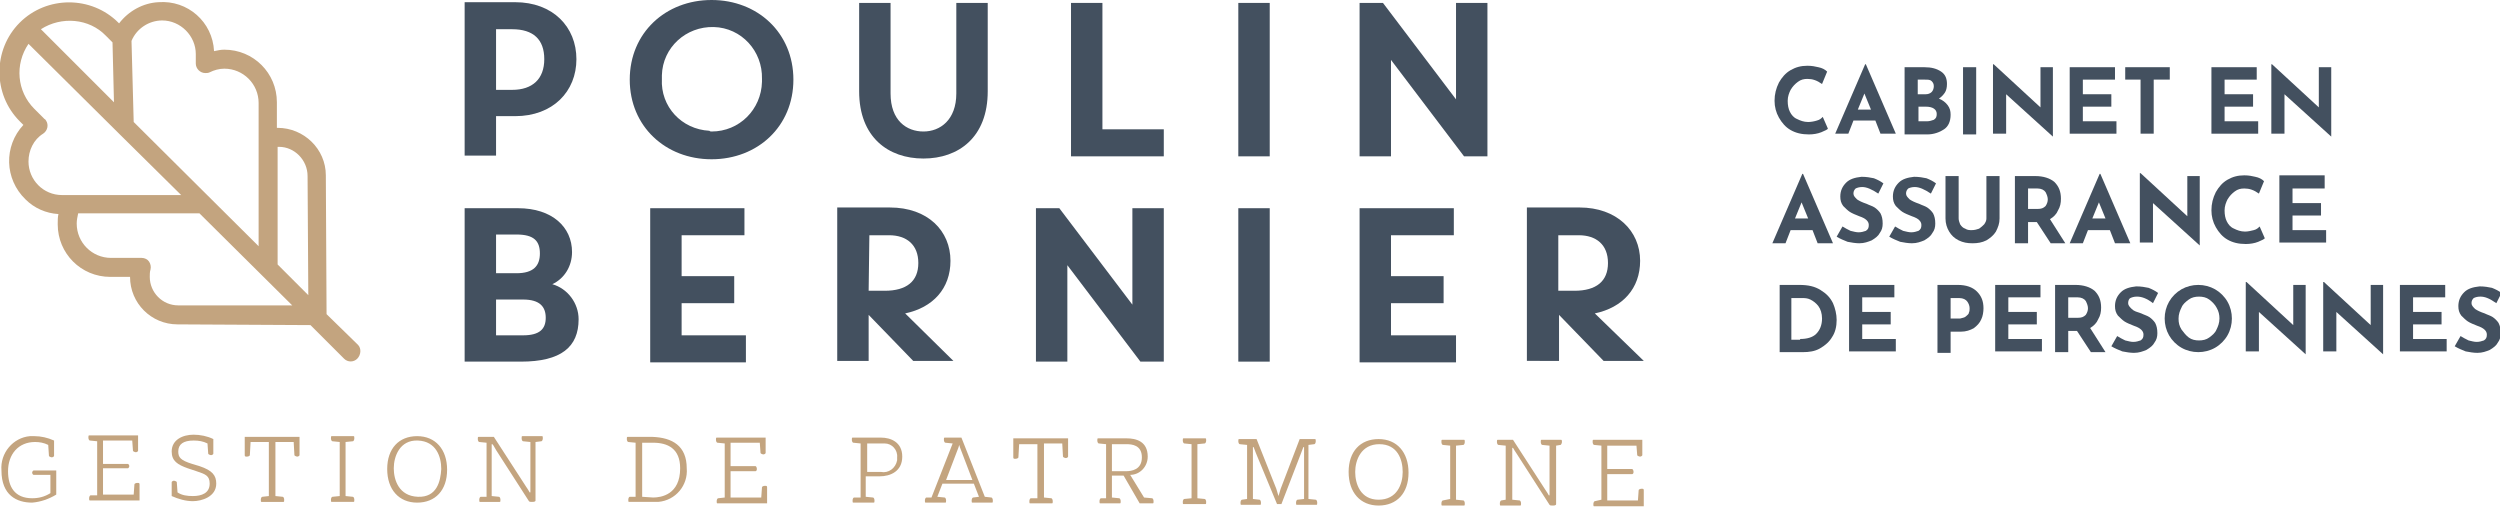 <?xml version="1.0" encoding="utf-8"?>
<!-- Generator: Adobe Illustrator 22.0.0, SVG Export Plug-In . SVG Version: 6.00 Build 0)  -->
<svg version="1.1" id="Calque_1" xmlns="http://www.w3.org/2000/svg" xmlns:xlink="http://www.w3.org/1999/xlink" x="0px" y="0px"
	 viewBox="0 0 342.2 71" style="enable-background:new 0 0 342.2 71;" xml:space="preserve">
<style type="text/css">
	.st0{fill:#C3A47F;}
	.st1{fill:#43505F;}
</style>
<title>Fichier 1</title>
<g id="Calque_2_1_">
	<g id="Layer_2">
		<path class="st0" d="M6.9,65H4.6c-0.1,0-0.2-0.2-0.2-0.3s0.1-0.3,0.2-0.3h3.1v3.3c-1,0.6-2.1,1-3.3,1.1c-2.1,0-4.2-1-4.2-4.4
			c-0.2-2.4,1.6-4.5,3.9-4.7c0.2,0,0.4,0,0.6,0c0.9,0,1.8,0.2,2.7,0.6v2.1c0,0.1-0.2,0.2-0.3,0.2s-0.4-0.1-0.4-0.2l-0.1-1.5
			c-0.6-0.3-1.2-0.4-1.8-0.4c-2.3,0-3.7,1.7-3.7,4c0,2.1,0.9,3.7,3.3,3.7c0.9,0,1.7-0.2,2.5-0.7L6.9,65z"/>
		<path class="st0" d="M13.3,67.8v-7.4l-1-0.1c-0.1,0-0.2-0.2-0.2-0.4s0-0.3,0.1-0.3h6.7v2.1c0,0.1-0.2,0.2-0.3,0.2
			s-0.4-0.1-0.4-0.2l-0.1-1.4h-4v3.2h3.4c0.1,0,0.2,0.2,0.2,0.3s-0.1,0.3-0.2,0.3h-3.4v3.6h4.2l0.1-1.4c0-0.1,0.2-0.2,0.4-0.2
			s0.3,0,0.3,0.2v2.2h-6.8c-0.1,0-0.1-0.1-0.1-0.3s0.1-0.4,0.2-0.4L13.3,67.8z"/>
		<path class="st0" d="M23.5,66c0-0.1,0.2-0.2,0.3-0.2s0.4,0.1,0.4,0.2l0.1,1.4c0.6,0.4,1.3,0.5,2.1,0.5c1.2,0,2.3-0.4,2.3-1.7
			c0-1.1-0.6-1.3-1.8-1.7l-1.2-0.4c-1.4-0.5-2.2-1-2.2-2.3c0-1.6,1.5-2.3,3-2.3c0.9,0,1.9,0.2,2.7,0.6v2c0,0.1-0.2,0.2-0.3,0.2
			s-0.4-0.1-0.4-0.2l-0.1-1.4c-0.6-0.3-1.2-0.4-1.9-0.4c-1.4,0-2.1,0.5-2.1,1.5c0,0.8,0.3,1.2,1.9,1.7l1,0.3
			c1.8,0.6,2.3,1.3,2.3,2.4c0,1.8-2,2.4-3.2,2.4c-1,0-2-0.3-2.9-0.7L23.5,66z"/>
		<path class="st0" d="M36.8,67.9v-7.4h-2.5l-0.1,1.8c0,0.1-0.2,0.2-0.4,0.2s-0.3,0-0.3-0.2v-2.5H41v2.5c0,0.1-0.2,0.2-0.3,0.2
			s-0.4-0.1-0.4-0.2l-0.1-1.8h-2.5v7.4l1,0.1c0.1,0,0.2,0.2,0.2,0.4s0,0.3-0.1,0.3h-3c-0.1,0-0.1-0.1-0.1-0.3s0.1-0.4,0.2-0.4
			L36.8,67.9z"/>
		<path class="st0" d="M46.5,67.9v-7.4l-1-0.1c-0.1,0-0.2-0.2-0.2-0.4s0-0.3,0.1-0.3h3c0.1,0,0.1,0.1,0.1,0.3s-0.1,0.4-0.2,0.4
			l-1,0.1v7.4l1,0.1c0.1,0,0.2,0.2,0.2,0.4s0,0.3-0.1,0.3h-3c-0.1,0-0.1-0.1-0.1-0.3s0.1-0.4,0.2-0.4L46.5,67.9z"/>
		<path class="st0" d="M53,64.2c0-2.8,1.6-4.5,4.1-4.5s4.1,1.8,4.1,4.6s-1.6,4.5-4.1,4.5S53,67,53,64.2z M60.4,64.2
			c0-1.7-0.7-3.8-3.2-3.9s-3.3,2.2-3.3,3.8s0.7,3.8,3.3,3.9S60.3,65.9,60.4,64.2L60.4,64.2z"/>
		<path class="st0" d="M66.6,68v-7.4l-1-0.1c-0.1,0-0.2-0.2-0.2-0.4s0-0.3,0.1-0.3h2.1l4.4,6.8c0.2,0.3,0.4,0.6,0.5,0.8h0.1
			c0-0.3,0-0.8,0-1.1v-5.8l-1-0.1c-0.1,0-0.2-0.2-0.2-0.4s0-0.3,0.1-0.3h2.7c0.1,0,0.1,0.1,0.1,0.3s-0.1,0.4-0.2,0.4l-0.8,0.1v8
			c0,0.2-0.3,0.2-0.5,0.2c-0.2,0-0.3,0-0.4-0.1l-4.5-7c-0.2-0.3-0.3-0.6-0.5-0.8h-0.1c0,0.3,0,0.8,0,1.1v6l1,0.1
			c0.1,0,0.2,0.2,0.2,0.4s0,0.3-0.1,0.3h-2.7c-0.1,0-0.1-0.1-0.1-0.3s0.1-0.4,0.2-0.4L66.6,68z"/>
		<path class="st0" d="M87,68v-7.4l-1-0.1c-0.1,0-0.2-0.2-0.2-0.4s0-0.3,0.1-0.3h3.4C92,59.9,94,61,94,64.1c0.2,2.3-1.5,4.4-3.9,4.6
			c-0.2,0-0.5,0-0.7,0h-3.3c-0.1,0-0.1-0.1-0.1-0.3s0.1-0.4,0.2-0.4L87,68z M89.4,68.1c1.1,0,3.7-0.4,3.7-4c0-2.7-1.7-3.5-3.7-3.5
			h-1.5V68L89.4,68.1z"/>
		<path class="st0" d="M99.2,68.1v-7.4l-1-0.1c-0.1,0-0.2-0.2-0.2-0.4s0-0.3,0.1-0.3h6.7v2.1c0,0.1-0.2,0.2-0.3,0.2
			s-0.4-0.1-0.4-0.2l-0.1-1.4h-4v3.2h3.4c0.1,0,0.2,0.2,0.2,0.4s-0.1,0.3-0.2,0.3H100v3.6h4.2l0.1-1.4c0-0.1,0.2-0.2,0.4-0.2
			s0.3,0,0.3,0.2v2.2h-6.8c-0.1,0-0.1-0.1-0.1-0.3s0.1-0.4,0.2-0.4L99.2,68.1z"/>
		<path class="st0" d="M117.8,68.1v-7.4l-1-0.1c-0.1,0-0.2-0.2-0.2-0.4s0-0.3,0.1-0.3h3.9c1.3,0,2.9,0.6,2.9,2.6
			c0,2-1.6,2.7-3.1,2.7h-1.9v2.8l1,0.1c0.1,0,0.2,0.2,0.2,0.4s0,0.3-0.1,0.3h-2.8c-0.1,0-0.1-0.1-0.1-0.3s0.1-0.4,0.2-0.4
			L117.8,68.1z M120.6,64.6c1,0.2,2-0.5,2.2-1.6c0-0.1,0-0.3,0-0.4c0.1-1-0.7-1.9-1.7-1.9c-0.1,0-0.3,0-0.4,0h-2v3.9L120.6,64.6z"/>
		<path class="st0" d="M127.5,68.1l2.9-7.4l-1-0.1c-0.1,0-0.2-0.2-0.2-0.4s0-0.3,0.1-0.3h2.3l3.2,8.1l0.9,0.1c0.1,0,0.2,0.2,0.2,0.4
			s0,0.3-0.1,0.3h-2.7c-0.1,0-0.1-0.1-0.1-0.3s0.1-0.4,0.2-0.4l0.8-0.1l-0.7-1.8h-4.3l-0.7,1.8l1,0.1c0.1,0,0.2,0.2,0.2,0.4
			s0,0.3-0.1,0.3h-2.7c-0.1,0-0.1-0.1-0.1-0.3s0.1-0.4,0.2-0.4L127.5,68.1z M133.1,65.7l-1.6-4.2c-0.1-0.2-0.1-0.3-0.2-0.6l0,0
			c-0.1,0.3-0.1,0.4-0.2,0.6l-1.6,4.2L133.1,65.7z"/>
		<path class="st0" d="M142,68.2v-7.4h-2.5l-0.1,1.8c0,0.1-0.2,0.2-0.4,0.2s-0.3,0-0.3-0.2V60h7.5v2.5c0,0.1-0.2,0.2-0.3,0.2
			s-0.4-0.1-0.4-0.2l-0.1-1.8h-2.5v7.4l1,0.1c0.1,0,0.2,0.2,0.2,0.4s0,0.3-0.1,0.3h-3c-0.1,0-0.1-0.1-0.1-0.3s0.1-0.4,0.2-0.4
			L142,68.2z"/>
		<path class="st0" d="M151.4,68.2v-7.4l-1-0.1c-0.1,0-0.2-0.2-0.2-0.4s0-0.3,0.1-0.3h3.9c1.3,0,2.9,0.4,2.9,2.5
			c0,1.4-1.1,2.5-2.4,2.5l1.9,3.1l1.1,0.1c0.1,0,0.2,0.2,0.2,0.4s0,0.3-0.1,0.3H156l-2.2-3.8h-1.6v3l1,0.1c0.1,0,0.2,0.2,0.2,0.4
			s0,0.3-0.1,0.3h-2.7c-0.1,0-0.1-0.1-0.1-0.3s0.1-0.4,0.2-0.4L151.4,68.2z M154.1,64.5c0.8,0,2.2-0.2,2.2-1.9s-1.4-1.8-2.1-1.8h-2
			v3.7L154.1,64.5z"/>
		<path class="st0" d="M163.1,68.2v-7.4l-1-0.1c-0.1,0-0.2-0.2-0.2-0.4s0-0.3,0.1-0.3h3c0.1,0,0.1,0.1,0.1,0.3s-0.1,0.4-0.2,0.4
			l-1,0.1v7.4l1,0.1c0.1,0,0.2,0.2,0.2,0.4s0,0.3-0.1,0.3h-3c-0.1,0-0.1-0.1-0.1-0.3s0.1-0.4,0.2-0.4L163.1,68.2z"/>
		<path class="st0" d="M170.7,68.3v-7.4l-1-0.1c-0.1,0-0.2-0.2-0.2-0.4s0-0.3,0.1-0.3h2.4l2.7,6.8c0.1,0.3,0.2,0.7,0.3,1l0,0
			c0.1-0.3,0.2-0.7,0.3-1l2.6-6.8h2.1c0.1,0,0.1,0.1,0.1,0.3s-0.1,0.4-0.2,0.4l-0.8,0.1v7.4l1,0.1c0.1,0,0.2,0.2,0.2,0.4
			s0,0.3-0.1,0.3h-2.7c-0.1,0-0.1-0.1-0.1-0.3s0.1-0.4,0.2-0.4l0.9-0.1v-6c0-0.2,0-0.7,0-1.1h-0.1c-0.1,0.3-0.2,0.5-0.3,0.8l-2.7,7
			c-0.1,0-0.2,0-0.3,0c-0.1,0-0.2,0-0.3,0l-2.9-7c-0.1-0.3-0.2-0.5-0.3-0.8h-0.1c0,0.4,0,0.7,0,1.1v6l0.9,0.1c0.1,0,0.2,0.2,0.2,0.4
			s0,0.3-0.1,0.3h-2.6c-0.1,0-0.1-0.1-0.1-0.3s0.1-0.4,0.2-0.4L170.7,68.3z"/>
		<path class="st0" d="M184.6,64.6c0-2.8,1.6-4.5,4.1-4.5s4.1,1.8,4.1,4.6c0,2.8-1.6,4.5-4.1,4.5S184.6,67.4,184.6,64.6z M192,64.6
			c0-1.7-0.7-3.8-3.2-3.8s-3.3,2.2-3.3,3.8s0.7,3.8,3.2,3.8S192,66.3,192,64.6L192,64.6z"/>
		<path class="st0" d="M198.5,68.3V61l-1-0.1c-0.1,0-0.2-0.2-0.2-0.4s0-0.3,0.1-0.3h3c0.1,0,0.1,0.1,0.1,0.3s-0.1,0.4-0.2,0.4
			l-1,0.1v7.4l1,0.1c0.1,0,0.2,0.2,0.2,0.4s0,0.3-0.1,0.3h-3c-0.1,0-0.1-0.1-0.1-0.3s0.1-0.4,0.2-0.4L198.5,68.3z"/>
		<path class="st0" d="M206.1,68.4V61l-1-0.1c-0.1,0-0.2-0.2-0.2-0.4s0-0.3,0.1-0.3h2.1l4.4,6.8c0.2,0.3,0.4,0.6,0.5,0.8h0.1
			c0-0.3,0-0.8,0-1.1V61l-1-0.1c-0.1,0-0.2-0.2-0.2-0.4s0-0.3,0.1-0.3h2.7c0.1,0,0.1,0.2,0.1,0.3s-0.1,0.4-0.2,0.4L213,61v8
			c0,0.2-0.3,0.2-0.5,0.2c-0.2,0-0.3,0-0.4-0.1l-4.5-7c-0.2-0.3-0.4-0.6-0.5-0.8H207c0,0.3,0,0.8,0,1.1v6l1,0.1
			c0.1,0,0.2,0.2,0.2,0.4s0,0.3-0.1,0.3h-2.7c-0.1,0-0.1-0.1-0.1-0.3s0.1-0.4,0.2-0.4L206.1,68.4z"/>
		<path class="st0" d="M219.2,68.4V61l-1-0.1c-0.1,0-0.2-0.2-0.2-0.4s0-0.3,0.1-0.3h6.7v2.1c0,0.1-0.2,0.2-0.3,0.2s-0.4-0.1-0.4-0.2
			L224,61h-4v3.2h3.4c0.1,0,0.2,0.2,0.2,0.4s-0.1,0.3-0.2,0.3H220v3.6h4.2l0.1-1.4c0-0.1,0.2-0.2,0.4-0.2s0.3,0,0.3,0.2v2.2h-6.8
			c-0.1,0-0.1-0.1-0.1-0.3s0.1-0.4,0.2-0.4L219.2,68.4z"/>
		<path class="st1" d="M67.9,15.9v5.4h-4.3v-21h6.9c5.2,0,8.4,3.4,8.4,7.8s-3.2,7.8-8.4,7.8L67.9,15.9z M70.1,4h-2.2v8.3h2.2
			c2.8,0,4.4-1.5,4.4-4.2S73,4,70.1,4z"/>
		<path class="st1" d="M97.4,0c6.3,0,11.2,4.5,11.2,10.9s-4.9,10.9-11.2,10.9s-11.2-4.5-11.2-10.9S91.1,0,97.4,0z M97.4,18
			c3.8,0,6.8-3,6.9-6.8c0-0.1,0-0.2,0-0.4c0.1-3.8-2.8-7-6.6-7.1s-7,2.8-7.1,6.6c0,0.2,0,0.3,0,0.5c-0.2,3.8,2.7,6.9,6.5,7.1
			C97.2,18,97.3,18,97.4,18z"/>
		<path class="st1" d="M117.6,12.5V0.4h4.3v12.4c0,3.7,2.2,5.2,4.5,5.2s4.5-1.6,4.5-5.2V0.4h4.3v12.1c0,6.3-4,9.2-8.8,9.2
			S117.6,18.8,117.6,12.5z"/>
		<path class="st1" d="M146.6,0.4h4.3v17.3h8.4v3.7h-12.7V0.4z"/>
		<path class="st1" d="M186.1,0.4h3.2l10,13.2V0.4h4.3v21h-3.2l-10-13.2v13.2h-4.3L186.1,0.4z"/>
		<path class="st1" d="M63.6,28.5h7.3c4.7,0,7.4,2.6,7.4,6c0,1.9-1,3.6-2.7,4.4c2.1,0.6,3.6,2.6,3.6,4.8c0,3.8-2.4,5.8-7.9,5.8h-7.7
			V28.5z M70.7,32.1h-2.8v5.3h2.8c2.3,0,3.2-1,3.2-2.7S73.1,32.1,70.7,32.1z M67.9,41v4.9h3.7c2.3,0,3.1-0.9,3.1-2.4
			S73.9,41,71.6,41H67.9z"/>
		<path class="st1" d="M89,28.5h12.9v3.7h-8.6v5.6h7.2v3.7h-7.2v4.4h8.8v3.7H89V28.5z"/>
		<path class="st1" d="M123.9,42.9l6.6,6.5h-5.5l-6.1-6.3v6.3h-4.3v-21h7.2c5.2,0,8.3,3.2,8.3,7.3C130.1,39.5,127.7,42.1,123.9,42.9
			z M118.9,39.8h2.2c3,0,4.6-1.3,4.6-3.8s-1.6-3.8-4-3.8H119L118.9,39.8z"/>
		<path class="st1" d="M141.8,28.5h3.2l10,13.2V28.5h4.3v21h-3.2l-10-13.2v13.2h-4.3L141.8,28.5z"/>
		<path class="st1" d="M186.1,28.5H199v3.7h-8.6v5.6h7.2v3.7h-7.2v4.4h8.9v3.7h-13.2V28.5z"/>
		<path class="st1" d="M218.3,42.9l6.7,6.5h-5.5l-6.1-6.3v6.3H209v-21h7.2c5.1,0,8.3,3.2,8.3,7.3C224.5,39.5,222.1,42.1,218.3,42.9z
			 M213.3,39.8h2.2c3,0,4.6-1.3,4.6-3.8s-1.6-3.8-4-3.8h-2.8L213.3,39.8z"/>
		<path class="st1" d="M173.8,0.4v21h-4.3v-21H173.8z"/>
		<path class="st1" d="M173.8,28.5v21h-4.3v-21H173.8z"/>
		<path class="st0" d="M49,47.2l-4.3-4.2L44.6,24c0-3.6-3-6.5-6.6-6.5c0,0,0,0-0.1,0v-3.5c0-4-3.2-7.2-7.2-7.2l0,0
			c-0.5,0-0.9,0.1-1.4,0.2c-0.2-4-3.6-7-7.6-6.7c-2.1,0.1-4.1,1.2-5.4,2.9l-0.1-0.1c-3.7-3.7-9.8-3.7-13.5,0c0,0,0,0,0,0l0,0
			c-3.7,3.7-3.7,9.8,0,13.5l0.5,0.5C0.5,20,0.6,24.5,3.5,27.3c1.2,1.2,2.8,1.9,4.5,2c-0.1,0.4-0.1,0.9-0.1,1.4c0,4,3.2,7.2,7.2,7.2
			h2.7c0,3.6,2.9,6.5,6.5,6.5l18.2,0.1l4.6,4.6c0.5,0.5,1.3,0.5,1.8,0S49.5,47.7,49,47.2z M42.1,24.1l0.1,16.3L38,36.2V20.1h0.2
			C40.3,20.1,42.1,21.9,42.1,24.1L42.1,24.1z M22.2,2.8c2.5,0,4.6,2.1,4.6,4.6v1.3c0,0.7,0.6,1.3,1.3,1.3c0.2,0,0.4,0,0.6-0.1
			c0.6-0.3,1.3-0.5,2-0.5c2.6,0,4.7,2.1,4.7,4.7v5c0,0.1,0,0.1,0,0.2l0,0v14.4l-17.1-17L18,5.6C18.7,3.9,20.4,2.8,22.2,2.8z
			 M14.5,4.9l0.9,0.9l0.2,8.2l-10-10C8.4,2.2,12.2,2.5,14.5,4.9L14.5,4.9z M3.9,22.1c0-1.5,0.7-3,2-3.8c0.6-0.4,0.8-1.2,0.4-1.8
			c-0.1-0.1-0.1-0.2-0.2-0.2l-1.4-1.4c-2.4-2.4-2.7-6.1-0.8-8.9L16,18c0.1,0.1,0.2,0.2,0.3,0.3l8.5,8.4H8.5
			C5.9,26.7,3.9,24.6,3.9,22.1z M24.4,41.8c-2.2,0-3.9-1.8-3.9-3.9c0-0.3,0-0.7,0.1-1c0.1-0.4,0-0.8-0.2-1.1c-0.2-0.3-0.6-0.5-1-0.5
			h-4.2c-2.6,0-4.7-2.1-4.7-4.7c0-0.5,0.1-0.9,0.2-1.4h16.6L40,41.8L24.4,41.8z"/>
	</g>
</g>
<g>
	<path class="st1" d="M249.3,18.1c-0.5,0.2-1.1,0.3-1.7,0.3c-1,0-1.8-0.2-2.5-0.6c-0.7-0.4-1.2-1-1.6-1.7c-0.4-0.7-0.6-1.5-0.6-2.3
		c0-0.9,0.2-1.7,0.6-2.5c0.4-0.7,0.9-1.3,1.6-1.7c0.7-0.4,1.4-0.6,2.3-0.6c0.6,0,1.1,0.1,1.5,0.2c0.5,0.1,0.9,0.3,1.2,0.6l-0.7,1.7
		c-0.7-0.5-1.3-0.7-2-0.7c-0.5,0-0.9,0.1-1.3,0.4c-0.4,0.3-0.7,0.6-1,1.1c-0.2,0.4-0.4,0.9-0.4,1.5c0,0.6,0.1,1.1,0.3,1.5
		c0.2,0.4,0.5,0.8,1,1c0.4,0.2,0.9,0.4,1.5,0.4c0.4,0,0.9-0.1,1.2-0.2c0.4-0.1,0.6-0.3,0.8-0.5l0.7,1.6
		C250.2,17.7,249.8,17.9,249.3,18.1z"/>
	<path class="st1" d="M256.7,16.5h-3l-0.7,1.8h-1.8l4.1-9.5h0.1l4.1,9.5h-2.1L256.7,16.5z M256.1,15l-0.9-2.2l-0.9,2.2H256.1z"/>
	<path class="st1" d="M266.6,14.4c0.3,0.4,0.4,0.8,0.4,1.3c0,0.9-0.3,1.6-0.9,2c-0.6,0.4-1.4,0.7-2.3,0.7h-3.1V9.2h2.7
		c1,0,1.7,0.2,2.3,0.6c0.6,0.4,0.8,1,0.8,1.7c0,0.5-0.1,0.9-0.3,1.2c-0.2,0.3-0.5,0.6-0.8,0.8C265.9,13.7,266.3,14,266.6,14.4z
		 M262.5,12.9h1.1c0.3,0,0.6-0.1,0.8-0.3c0.2-0.2,0.3-0.5,0.3-0.8c0-0.3-0.1-0.5-0.3-0.7c-0.2-0.2-0.5-0.2-0.9-0.2h-1V12.9z
		 M264.7,16.4c0.3-0.2,0.4-0.4,0.4-0.8c0-0.6-0.5-1-1.5-1h-1v2h1.2C264.1,16.6,264.4,16.5,264.7,16.4z"/>
	<path class="st1" d="M270.5,9.2v9.2h-1.8V9.2H270.5z"/>
	<path class="st1" d="M281,9.2v9.5h0l-6.4-5.8l0,5.4h-1.8V8.8h0.1l6.4,5.9l0-5.5H281z"/>
	<path class="st1" d="M289.5,9.2v1.7h-4.4v2h3.9v1.7h-3.9v2h4.6v1.7h-6.4V9.2H289.5z"/>
	<path class="st1" d="M297,9.2v1.7h-2.2v7.4H293v-7.4h-2.1V9.2H297z"/>
	<path class="st1" d="M308.9,9.2v1.7h-4.4v2h3.9v1.7h-3.9v2h4.6v1.7h-6.4V9.2H308.9z"/>
	<path class="st1" d="M319.1,9.2v9.5h0l-6.4-5.8l0,5.4h-1.8V8.8h0.1l6.4,5.9l0-5.5H319.1z"/>
	<path class="st1" d="M248.1,31.5h-3l-0.7,1.8h-1.8l4.1-9.5h0.1l4.1,9.5h-2.1L248.1,31.5z M247.5,29.9l-0.9-2.2l-0.9,2.2H247.5z"/>
	<path class="st1" d="M254.9,25.6c-0.4,0-0.7,0.1-0.9,0.2c-0.2,0.2-0.3,0.4-0.3,0.7c0,0.3,0.2,0.5,0.5,0.8c0.3,0.2,0.7,0.4,1.3,0.6
		c0.4,0.2,0.8,0.3,1.1,0.5c0.3,0.2,0.6,0.5,0.8,0.8c0.2,0.4,0.3,0.8,0.3,1.4c0,0.5-0.1,0.9-0.4,1.3c-0.2,0.4-0.6,0.7-1.1,1
		c-0.5,0.2-1,0.4-1.7,0.4c-0.5,0-1.1-0.1-1.6-0.2c-0.5-0.2-1-0.4-1.5-0.7l0.8-1.4c0.3,0.2,0.7,0.4,1.1,0.6c0.4,0.1,0.8,0.2,1.1,0.2
		c0.4,0,0.7-0.1,1-0.2c0.3-0.2,0.4-0.4,0.4-0.8c0-0.5-0.4-0.9-1.3-1.2c-0.5-0.2-1-0.4-1.3-0.6c-0.3-0.2-0.6-0.5-0.9-0.8
		c-0.3-0.4-0.4-0.8-0.4-1.3c0-0.8,0.3-1.4,0.8-1.9c0.5-0.5,1.2-0.7,2.1-0.8c0.7,0,1.2,0.1,1.7,0.2c0.5,0.2,0.9,0.4,1.3,0.7l-0.7,1.4
		C256.2,25.9,255.5,25.6,254.9,25.6z"/>
	<path class="st1" d="M262.1,25.6c-0.4,0-0.7,0.1-0.9,0.2c-0.2,0.2-0.3,0.4-0.3,0.7c0,0.3,0.2,0.5,0.5,0.8c0.3,0.2,0.7,0.4,1.3,0.6
		c0.4,0.2,0.8,0.3,1.1,0.5c0.3,0.2,0.6,0.5,0.8,0.8c0.2,0.4,0.3,0.8,0.3,1.4c0,0.5-0.1,0.9-0.4,1.3c-0.2,0.4-0.6,0.7-1.1,1
		c-0.5,0.2-1,0.4-1.7,0.4c-0.5,0-1.1-0.1-1.6-0.2c-0.5-0.2-1-0.4-1.5-0.7l0.8-1.4c0.3,0.2,0.7,0.4,1.1,0.6c0.4,0.1,0.8,0.2,1.1,0.2
		c0.4,0,0.7-0.1,1-0.2c0.3-0.2,0.4-0.4,0.4-0.8c0-0.5-0.4-0.9-1.3-1.2c-0.5-0.2-1-0.4-1.3-0.6c-0.3-0.2-0.6-0.5-0.9-0.8
		c-0.3-0.4-0.4-0.8-0.4-1.3c0-0.8,0.3-1.4,0.8-1.9c0.5-0.5,1.2-0.7,2.1-0.8c0.7,0,1.2,0.1,1.7,0.2c0.5,0.2,0.9,0.4,1.3,0.7l-0.7,1.4
		C263.4,25.9,262.7,25.6,262.1,25.6z"/>
	<path class="st1" d="M268.3,30.7c0.2,0.3,0.4,0.5,0.7,0.6c0.3,0.2,0.6,0.2,0.9,0.2c0.4,0,0.7-0.1,1-0.2c0.3-0.2,0.5-0.4,0.7-0.6
		c0.2-0.3,0.3-0.5,0.3-0.8v-5.8h1.8v5.8c0,0.7-0.2,1.2-0.5,1.8c-0.3,0.5-0.8,0.9-1.3,1.2c-0.6,0.3-1.2,0.4-1.9,0.4
		c-0.7,0-1.3-0.1-1.9-0.4c-0.6-0.3-1-0.7-1.3-1.2c-0.3-0.5-0.5-1.1-0.5-1.8v-5.8h1.8v5.8C268.1,30.2,268.2,30.4,268.3,30.7z"/>
	<path class="st1" d="M280.7,33.3l-1.9-2.9h-1.2v2.9h-1.8v-9.2h2.8c1.1,0,2,0.3,2.6,0.8c0.6,0.6,0.9,1.3,0.9,2.3
		c0,0.6-0.1,1.1-0.4,1.6c-0.2,0.5-0.6,0.9-1.1,1.2l2.1,3.3H280.7z M277.6,28.6h1.3c0.5,0,0.8-0.1,1.1-0.4c0.2-0.3,0.3-0.6,0.3-0.9
		c0-0.3-0.1-0.6-0.3-1c-0.2-0.3-0.6-0.5-1.1-0.5h-1.3V28.6z"/>
	<path class="st1" d="M288.8,31.5h-3l-0.7,1.8h-1.8l4.1-9.5h0.1l4.1,9.5h-2.1L288.8,31.5z M288.2,29.9l-0.9-2.2l-0.9,2.2H288.2z"/>
	<path class="st1" d="M301.1,24.1v9.5h0l-6.4-5.8l0,5.4h-1.8v-9.5h0.1l6.4,5.9l0-5.5H301.1z"/>
	<path class="st1" d="M309.1,33.1c-0.5,0.2-1.1,0.3-1.7,0.3c-1,0-1.8-0.2-2.5-0.6c-0.7-0.4-1.2-1-1.6-1.7c-0.4-0.7-0.6-1.5-0.6-2.3
		c0-0.9,0.2-1.7,0.6-2.5c0.4-0.7,0.9-1.3,1.6-1.7c0.7-0.4,1.4-0.6,2.3-0.6c0.6,0,1.1,0.1,1.5,0.2c0.5,0.1,0.9,0.3,1.2,0.6l-0.7,1.7
		c-0.7-0.5-1.3-0.7-2-0.7c-0.5,0-0.9,0.1-1.3,0.4c-0.4,0.3-0.7,0.6-1,1.1c-0.2,0.4-0.4,0.9-0.4,1.5c0,0.6,0.1,1.1,0.3,1.5
		c0.2,0.4,0.5,0.8,1,1c0.4,0.2,0.9,0.4,1.5,0.4c0.4,0,0.8-0.1,1.2-0.2c0.4-0.1,0.6-0.3,0.8-0.5l0.7,1.6
		C310,32.7,309.6,32.9,309.1,33.1z"/>
	<path class="st1" d="M318.2,24.1v1.7h-4.4v2h3.9v1.7h-3.9v2h4.6v1.7h-6.4v-9.2H318.2z"/>
	<path class="st1" d="M243.6,39h2.7c1.2,0,2.1,0.2,2.9,0.7c0.8,0.5,1.3,1,1.7,1.8c0.3,0.7,0.5,1.5,0.5,2.3c0,0.9-0.2,1.7-0.6,2.3
		c-0.4,0.7-1,1.2-1.7,1.6c-0.7,0.4-1.5,0.5-2.3,0.5h-3.2V39z M246.4,46.4c0.9,0,1.7-0.2,2.2-0.7c0.5-0.5,0.8-1.2,0.8-2.1
		c0-0.7-0.2-1.3-0.5-1.7c-0.3-0.4-0.7-0.7-1.1-0.9c-0.4-0.2-0.8-0.2-1.1-0.2h-1.5v5.7H246.4z"/>
	<path class="st1" d="M259.3,39v1.7h-4.4v2h3.9v1.7h-3.9v2h4.6v1.7h-6.4V39H259.3z"/>
	<path class="st1" d="M270.6,39.9c0.6,0.6,0.9,1.3,0.9,2.3c0,0.5-0.1,1.1-0.3,1.5c-0.2,0.5-0.6,0.9-1,1.2c-0.5,0.3-1.1,0.5-1.8,0.5
		H267v2.9h-1.8V39h2.8C269.1,39,270,39.3,270.6,39.9z M269.1,43.3c0.2-0.2,0.4-0.3,0.4-0.5c0.1-0.2,0.1-0.4,0.1-0.6
		c0-0.3-0.1-0.6-0.3-0.9c-0.2-0.3-0.6-0.5-1.1-0.5H267v2.8h1.3C268.6,43.5,268.9,43.5,269.1,43.3z"/>
	<path class="st1" d="M279.3,39v1.7h-4.4v2h3.9v1.7h-3.9v2h4.6v1.7h-6.4V39H279.3z"/>
	<path class="st1" d="M286.2,48.2l-1.9-2.9h-1.2v2.9h-1.8V39h2.8c1.1,0,2,0.3,2.6,0.8c0.6,0.6,0.9,1.3,0.9,2.3
		c0,0.6-0.1,1.1-0.4,1.6c-0.2,0.5-0.6,0.9-1.1,1.2l2.1,3.3H286.2z M283.1,43.5h1.3c0.5,0,0.8-0.1,1.1-0.4c0.2-0.3,0.3-0.6,0.3-0.9
		c0-0.3-0.1-0.6-0.3-1c-0.2-0.3-0.6-0.5-1.1-0.5h-1.3V43.5z"/>
	<path class="st1" d="M292.5,40.6c-0.4,0-0.7,0.1-0.9,0.2s-0.3,0.4-0.3,0.7c0,0.3,0.2,0.5,0.5,0.8s0.7,0.4,1.3,0.6
		c0.4,0.2,0.8,0.3,1.1,0.5c0.3,0.2,0.6,0.5,0.8,0.8c0.2,0.4,0.3,0.8,0.3,1.4c0,0.5-0.1,0.9-0.4,1.3c-0.2,0.4-0.6,0.7-1.1,1
		c-0.5,0.2-1,0.4-1.7,0.4c-0.5,0-1.1-0.1-1.6-0.2c-0.5-0.2-1-0.4-1.5-0.7l0.8-1.4c0.3,0.2,0.7,0.4,1.1,0.6c0.4,0.1,0.8,0.2,1.1,0.2
		c0.4,0,0.7-0.1,1-0.2c0.3-0.2,0.4-0.4,0.4-0.8c0-0.5-0.4-0.9-1.3-1.2c-0.5-0.2-1-0.4-1.3-0.6s-0.6-0.5-0.9-0.8
		c-0.3-0.4-0.4-0.8-0.4-1.3c0-0.8,0.3-1.4,0.8-1.9c0.5-0.5,1.2-0.7,2.1-0.8c0.7,0,1.2,0.1,1.7,0.2c0.5,0.2,0.9,0.4,1.3,0.7l-0.7,1.4
		C293.8,40.8,293.1,40.6,292.5,40.6z"/>
	<path class="st1" d="M296.9,41.3c0.4-0.7,1-1.3,1.7-1.7c0.7-0.4,1.5-0.6,2.3-0.6c0.8,0,1.6,0.2,2.3,0.6c0.7,0.4,1.3,1,1.7,1.7
		c0.4,0.7,0.6,1.5,0.6,2.3c0,0.8-0.2,1.6-0.6,2.3c-0.4,0.7-1,1.3-1.7,1.7s-1.5,0.6-2.3,0.6c-0.8,0-1.6-0.2-2.3-0.6
		c-0.7-0.4-1.3-1-1.7-1.7c-0.4-0.7-0.6-1.5-0.6-2.3C296.3,42.8,296.5,42,296.9,41.3z M298.6,45.1c0.3,0.4,0.6,0.8,1,1.1
		c0.4,0.3,0.9,0.4,1.4,0.4c0.5,0,1-0.1,1.4-0.4s0.8-0.6,1-1.1c0.2-0.4,0.4-0.9,0.4-1.5c0-0.5-0.1-1-0.4-1.5c-0.2-0.4-0.6-0.8-1-1.1
		c-0.4-0.3-0.9-0.4-1.4-0.4c-0.5,0-1,0.1-1.4,0.4c-0.4,0.3-0.8,0.6-1,1.1c-0.2,0.4-0.4,0.9-0.4,1.5
		C298.2,44.2,298.3,44.6,298.6,45.1z"/>
	<path class="st1" d="M315.6,39v9.5h0l-6.4-5.8l0,5.4h-1.8v-9.5h0.1l6.4,5.9l0-5.5H315.6z"/>
	<path class="st1" d="M326.2,39v9.5h0l-6.4-5.8l0,5.4h-1.8v-9.5h0.1l6.4,5.9l0-5.5H326.2z"/>
	<path class="st1" d="M334.7,39v1.7h-4.4v2h3.9v1.7h-3.9v2h4.6v1.7h-6.4V39H334.7z"/>
	<path class="st1" d="M339.5,40.6c-0.4,0-0.7,0.1-0.9,0.2c-0.2,0.2-0.3,0.4-0.3,0.7c0,0.3,0.2,0.5,0.5,0.8c0.3,0.2,0.7,0.4,1.3,0.6
		c0.4,0.2,0.8,0.3,1.1,0.5c0.3,0.2,0.6,0.5,0.8,0.8c0.2,0.4,0.3,0.8,0.3,1.4c0,0.5-0.1,0.9-0.4,1.3c-0.2,0.4-0.6,0.7-1.1,1
		c-0.5,0.2-1,0.4-1.7,0.4c-0.5,0-1.1-0.1-1.6-0.2c-0.5-0.2-1-0.4-1.5-0.7l0.8-1.4c0.3,0.2,0.7,0.4,1.1,0.6c0.4,0.1,0.8,0.2,1.1,0.2
		c0.4,0,0.7-0.1,1-0.2c0.3-0.2,0.4-0.4,0.4-0.8c0-0.5-0.4-0.9-1.3-1.2c-0.5-0.2-1-0.4-1.3-0.6s-0.6-0.5-0.9-0.8
		c-0.3-0.4-0.4-0.8-0.4-1.3c0-0.8,0.3-1.4,0.8-1.9c0.5-0.5,1.2-0.7,2.1-0.8c0.7,0,1.2,0.1,1.7,0.2c0.5,0.2,0.9,0.4,1.3,0.7l-0.7,1.4
		C340.7,40.8,340.1,40.6,339.5,40.6z"/>
</g>
</svg>
